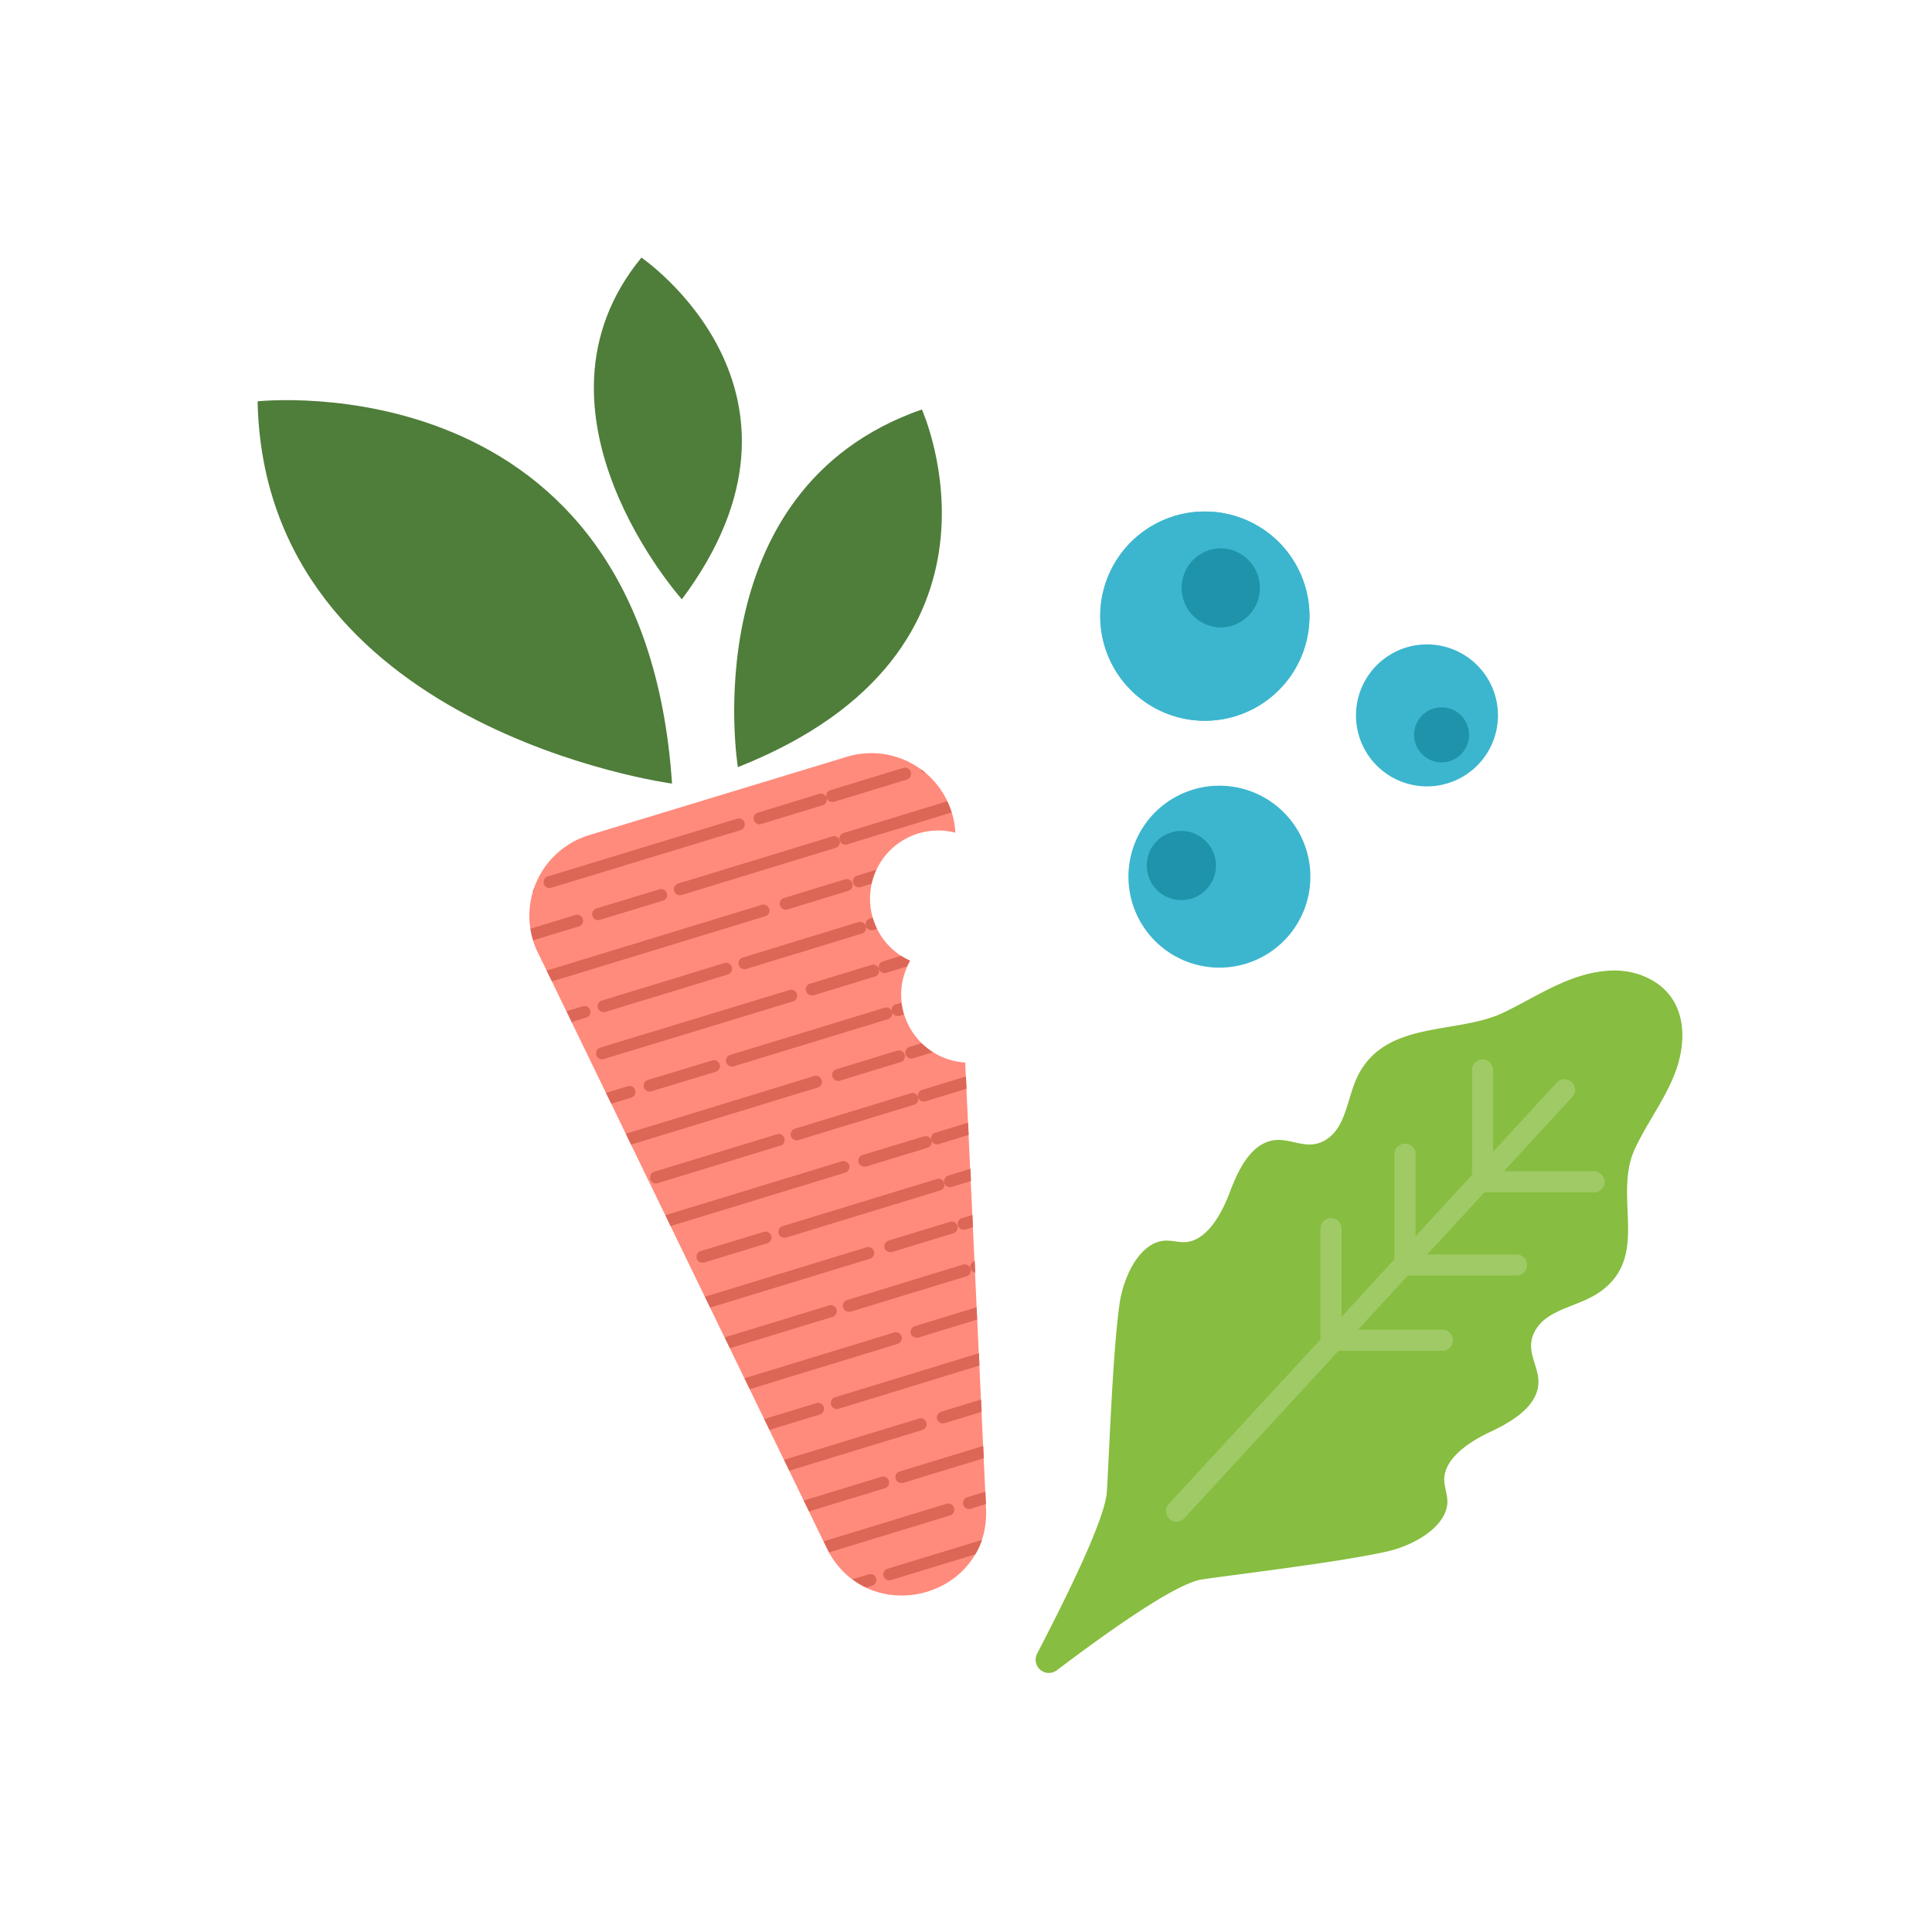 <svg width="90" height="90" fill="none" xmlns="http://www.w3.org/2000/svg"><g clip-path="url(#a)"><path d="M41.98 46.325c.001-.55.146-1.09.42-1.567a3.175 3.175 0 0 1 2.106-5.967 3.922 3.922 0 0 0-5.066-3.534l-12.003 3.649a3.927 3.927 0 0 0-2.32 5.593L38.572 72.24c1.719 3.23 6.368 2.502 7.247-.767.103-.426.14-.865.11-1.302l-.967-20.675a3.177 3.177 0 0 1-2.982-3.172Z" fill="#FF8B7C"/><path d="M24.887 41.362a6.604 6.604 0 0 0-.074.224.28.28 0 0 0 .074-.224ZM35.384 38.4a.254.254 0 0 0 .08-.013l2.855-.873a.277.277 0 0 0 .133-.443.277.277 0 0 0-.296-.087l-2.852.872a.276.276 0 0 0-.085.489.282.282 0 0 0 .165.055ZM34.682 38.324a.277.277 0 0 0-.347-.183l-8.815 2.684a.278.278 0 0 0 .08.544.253.253 0 0 0 .081-.014l8.817-2.684a.28.28 0 0 0 .184-.347ZM27.15 42.807a.28.28 0 0 0-.346-.183l-2.094.64c.03.183.072.364.125.541l2.13-.648a.28.28 0 0 0 .186-.35ZM39.114 39.152a.278.278 0 0 0-.347-.186l-7.182 2.195a.28.28 0 0 0-.083.49.275.275 0 0 0 .166.053.25.25 0 0 0 .08-.01l7.18-2.196a.278.278 0 0 0 .186-.346ZM30.713 41.43l-2.951.894a.278.278 0 0 0 .163.53l2.949-.894a.277.277 0 1 0-.161-.53ZM36.337 42.181a.28.28 0 0 0 .347.184l2.855-.873a.279.279 0 0 0-.164-.532l-2.852.872a.28.28 0 0 0-.186.35ZM35.834 42.333a.278.278 0 0 0-.347-.183l-10.019 3.063.247.505 9.935-3.036a.278.278 0 0 0 .184-.349ZM27.495 47.065a.277.277 0 0 0-.346-.186l-.759.224.246.506.671-.206a.28.28 0 0 0 .188-.338ZM40.333 43.139a.278.278 0 0 0-.347-.184l-5.39 1.651a.277.277 0 1 0 .164.53l5.398-1.648a.279.279 0 0 0 .175-.35ZM33.742 44.864l-5.705 1.745a.277.277 0 1 0 .163.53l5.705-1.743a.278.278 0 1 0-.163-.532Z" fill="#DC6757"/><path d="M42.427 35.957a.278.278 0 0 0-.349-.184l-3.39 1.036a.277.277 0 0 0 .081.544.358.358 0 0 0 .083 0l3.39-1.038a.276.276 0 0 0 .2-.247.277.277 0 0 0-.015-.111ZM43.114 36.01c-.074-.062-.152-.125-.224-.183a.274.274 0 0 0 .224.184ZM39.114 39.152a.28.28 0 0 0 .266.197.253.253 0 0 0 .08-.014l4.869-1.488a3.75 3.75 0 0 0-.202-.52l-4.832 1.476a.28.28 0 0 0-.181.349ZM39.935 40.79a.278.278 0 1 0 .16.532l.504-.154c.05-.224.126-.442.224-.65l-.888.271ZM40.6 43.335a.25.25 0 0 0 .08-.01l.176-.055a3.173 3.173 0 0 1-.205-.519l-.132.04a.277.277 0 0 0-.186.348.277.277 0 0 0 .266.196ZM40.595 44.949l-2.853.872a.277.277 0 0 0 .08.544.248.248 0 0 0 .081 0l2.855-.873a.278.278 0 0 0 .186-.347.282.282 0 0 0-.239-.206.28.28 0 0 0-.11.01ZM37.12 46.302a.276.276 0 0 0-.346-.183l-8.815 2.684a.28.28 0 0 0 .08.546.254.254 0 0 0 .08-.013l8.818-2.685a.276.276 0 0 0 .183-.349ZM29.59 50.786a.278.278 0 0 0-.347-.184l-1.012.309.246.505.927-.284a.277.277 0 0 0 .186-.346ZM41.206 46.944l-7.182 2.195a.277.277 0 0 0 .083.544.332.332 0 0 0 .08-.012l7.182-2.197a.278.278 0 0 0 .183-.346.278.278 0 0 0-.346-.184ZM33.151 49.407l-2.95.895a.278.278 0 1 0 .163.53l2.948-.894a.278.278 0 1 0-.16-.53ZM39.042 50.354a.273.273 0 0 0 .083-.011l2.852-.873a.279.279 0 0 0-.163-.532l-2.853.872a.278.278 0 0 0 .081.544ZM38.275 50.311a.276.276 0 0 0-.35-.183l-8.772 2.685.246.508 8.69-2.658a.277.277 0 0 0 .186-.352ZM42.772 51.117a.276.276 0 0 0-.345-.188l-5.398 1.65a.277.277 0 1 0 .16.531l5.401-1.651a.277.277 0 0 0 .182-.342ZM36.183 52.842l-5.707 1.743a.282.282 0 0 0-.083.491.278.278 0 0 0 .246.041l5.705-1.745a.28.28 0 0 0 .208-.239.279.279 0 0 0-.259-.307.279.279 0 0 0-.11.016ZM39.995 54.146a.28.28 0 0 0 .267.197.274.274 0 0 0 .082 0l2.853-.873a.278.278 0 1 0-.161-.532l-2.846.861a.277.277 0 0 0-.195.347ZM39.559 54.285a.278.278 0 0 0-.347-.186l-8.215 2.508.246.508 8.133-2.488a.275.275 0 0 0 .183-.342ZM43.644 54.922l-7.18 2.195a.277.277 0 0 0 .081.544.331.331 0 0 0 .08-.011l7.183-2.197a.277.277 0 1 0-.164-.53ZM35.59 57.383l-2.949.895a.278.278 0 1 0 .161.533l2.949-.895a.278.278 0 0 0-.161-.532ZM44.255 56.916l-2.855.872a.277.277 0 0 0 .08.544.351.351 0 0 0 .084-.011l2.852-.873a.278.278 0 0 0 .186-.346.28.28 0 0 0-.347-.186ZM40.713 58.29a.278.278 0 0 0-.346-.186l-7.529 2.302.246.506 7.444-2.276a.277.277 0 0 0 .185-.346ZM44.863 58.91l-5.398 1.65a.277.277 0 0 0 .08.544.253.253 0 0 0 .08 0l5.402-1.651a.277.277 0 0 0 .183-.347.278.278 0 0 0-.347-.197ZM38.968 60.997a.275.275 0 0 0-.347-.184L33.76 62.3l.246.505 4.779-1.46a.278.278 0 0 0 .183-.347ZM40.944 45.134a.277.277 0 0 0 .346.184l.96-.293a3.19 3.19 0 0 1 .14-.276 3.308 3.308 0 0 1-.41-.223l-.853.261a.275.275 0 0 0-.183.347Z" fill="#DC6757"/><path d="M41.738 46.781a.277.277 0 0 0 .08.544.253.253 0 0 0 .081 0l.208-.063a3.173 3.173 0 0 1-.114-.548l-.255.067ZM43.382 53.112a.277.277 0 0 0 .347.184l1.396-.427-.027-.573-1.532.468a.282.282 0 0 0-.184.348ZM42.373 48.768a.277.277 0 0 0 .08.543.337.337 0 0 0 .081-.01l.929-.285a3.126 3.126 0 0 1-.535-.418l-.555.17ZM42.772 51.117a.28.28 0 0 0 .346.185l1.907-.584-.027-.572-2.04.624a.276.276 0 0 0-.186.347ZM43.993 55.106a.28.28 0 0 0 .347.185l.895-.272-.027-.573-1.022.313a.277.277 0 0 0-.193.347ZM44.626 57.093a.274.274 0 0 0 .35.183l.35-.107-.026-.573-.488.15a.276.276 0 0 0-.186.347ZM45.21 59.095a.27.27 0 0 0 .224.188l-.024-.537a.279.279 0 0 0-.2.349ZM42.62 61.777a.278.278 0 0 0-.193.338.275.275 0 0 0 .264.197.328.328 0 0 0 .083 0l2.745-.841-.027-.566h-.027l-2.845.872ZM42 62.258a.28.28 0 0 0-.35-.185l-6.968 2.132.246.505 6.886-2.105a.278.278 0 0 0 .186-.347ZM38.718 65.442a.282.282 0 0 0 .266.197.25.25 0 0 0 .08-.013l6.565-2.014-.027-.573-6.699 2.05a.277.277 0 0 0-.185.353ZM38.375 65.547a.276.276 0 0 0-.346-.185l-2.426.742.244.506 2.345-.716a.28.28 0 0 0 .183-.347ZM43.655 66.113a.275.275 0 0 0 .347.184l1.727-.528-.026-.573-1.864.57a.277.277 0 0 0-.184.347ZM43.152 66.268a.278.278 0 0 0-.347-.186l-6.282 1.922.246.505 6.197-1.895a.278.278 0 0 0 .186-.346ZM41.718 68.885a.28.28 0 0 0 .266.197.347.347 0 0 0 .083 0l3.763-1.152-.027-.573-3.9 1.193a.277.277 0 0 0-.185.335ZM41.407 68.981a.278.278 0 0 0-.347-.185L37.445 69.9l.246.508 3.532-1.08a.28.28 0 0 0 .184-.347ZM44.875 70.102a.277.277 0 0 0 .347.184l.709-.224-.027-.575-.846.26a.276.276 0 0 0-.197.245.278.278 0 0 0 .014.11ZM44.44 70.234a.28.28 0 0 0-.346-.183l-5.725 1.75.223.447c0 .022.025.045.038.067l5.636-1.723a.28.28 0 0 0 .175-.358ZM41.156 73.42a.281.281 0 0 0 .35.184l3.93-1.197c.126-.213.23-.438.311-.671l-4.405 1.342a.28.28 0 0 0-.186.342ZM40.814 73.525a.278.278 0 0 0-.347-.183l-.758.224c.2.15.414.28.64.387l.282-.085a.282.282 0 0 0 .183-.343Z" fill="#DC6757"/><path d="M31.306 36.503S12.318 33.963 12 18.696c0 0 17.979-1.998 19.306 17.807Z" fill="#4F7D3A"/><path d="M31.764 27.918S23.967 19.204 29.88 12c0 0 9.129 6.213 1.884 15.918ZM34.373 35.737S32.247 22.8 42.946 19.074c-.009 0 5.103 11.24-8.573 16.663Z" fill="#4F7D3A"/><path d="M67.418 70.08c.051-.479-.2-.852-.126-1.343.135-.894 1.206-1.6 2.088-2.013.881-.414 1.948-1.01 2.224-1.924.302-1-.611-1.714-.146-2.703.53-1.136 2.05-1.186 3.094-1.93 2.334-1.667.564-4.421 1.613-6.663.546-1.17 1.343-2.215 1.822-3.414.67-1.647.626-3.804-1.464-4.636a3.662 3.662 0 0 0-1.597-.235c-1.81.123-3.278 1.172-4.85 1.935-2.137 1.036-5.296.374-6.699 2.73-.656 1.103-.58 2.62-1.667 3.244-.948.544-1.734-.307-2.707.078-.895.35-1.385 1.463-1.732 2.376-.346.913-.96 2.04-1.84 2.249-.477.112-.869-.108-1.343-.014-1.105.224-1.772 1.772-1.933 2.909-.316 2.215-.466 6.595-.593 8.761-.074 1.273-1.93 5.01-3.249 7.544a.616.616 0 0 0 .918.776c2.237-1.69 5.521-4.053 6.774-4.233 2.148-.306 6.502-.818 8.683-1.317 1.11-.264 2.604-1.059 2.73-2.177Z" fill="#87BD40"/><path d="M74.26 54.56h-4.2l3.183-3.459a.492.492 0 1 0-.722-.671l-2.967 3.22v-3.804a.492.492 0 0 0-.984 0v4.886l-2.627 2.853v-3.848a.494.494 0 0 0-.986 0v4.922l-2.461 2.684v-4.107a.492.492 0 1 0-.985 0v5.159l-7.065 7.663a.492.492 0 1 0 .722.67l7.187-7.8h4.837a.492.492 0 0 0 0-.985H63.26l2.324-2.521h5.061a.492.492 0 0 0 0-.985h-4.155l2.66-2.888h5.108a.492.492 0 1 0 0-.985v-.004Z" fill="#9FCA66"/><path d="M66.474 36.633a3.307 3.307 0 1 0 0-6.614 3.307 3.307 0 0 0 0 6.614ZM56.057 33.574a4.873 4.873 0 1 0 0-9.745 4.873 4.873 0 0 0 0 9.745Z" fill="#3CB6CE"/><path d="M56.057 33.574a4.873 4.873 0 1 0 0-9.745 4.873 4.873 0 0 0 0 9.745ZM56.74 45.076a4.238 4.238 0 1 0 0-8.475 4.238 4.238 0 0 0 0 8.475Z" fill="#3CB6CE"/><path d="M56.846 29.23a1.844 1.844 0 1 0 0-3.688 1.844 1.844 0 0 0 0 3.687ZM55.032 41.93a1.61 1.61 0 1 0 0-3.221 1.61 1.61 0 0 0 0 3.221ZM67.154 35.512a1.28 1.28 0 1 0 0-2.56 1.28 1.28 0 0 0 0 2.56Z" fill="#1E93AA"/></g><defs><clipPath id="a"><path fill="#fff" transform="translate(12 12)" d="M0 0h66.448v66H0z"/></clipPath></defs></svg>